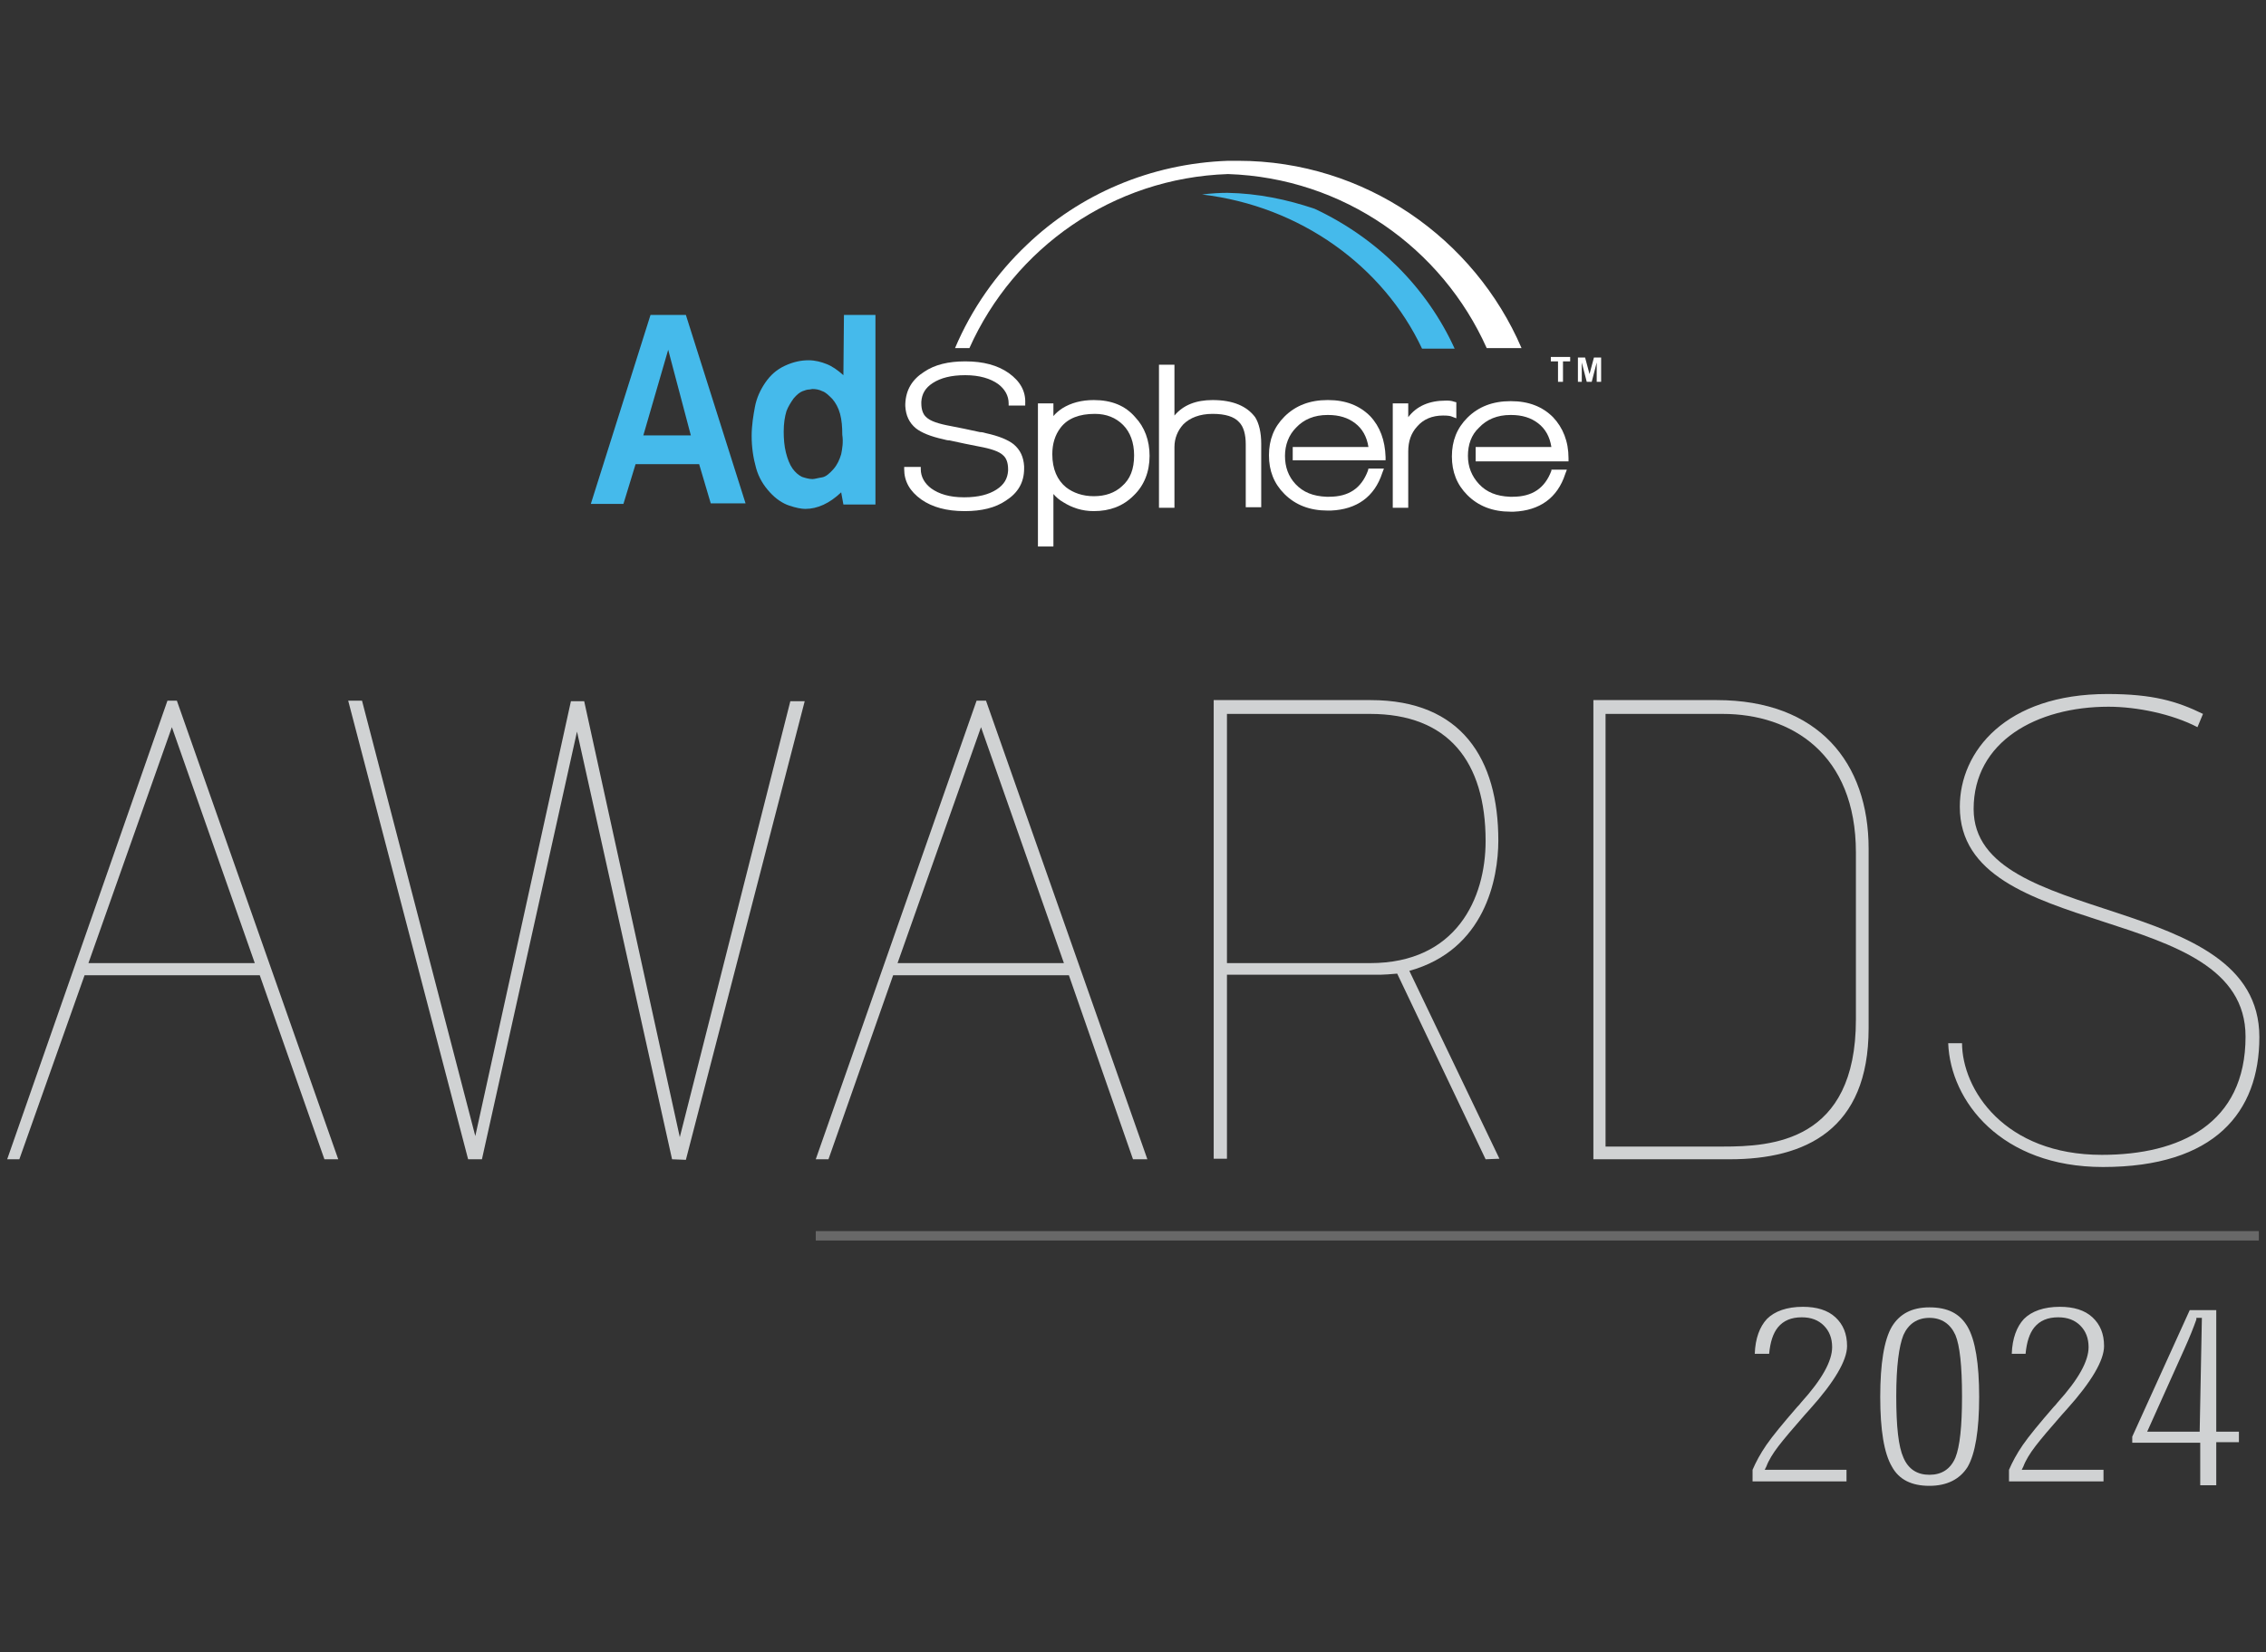 <?xml version="1.0" encoding="utf-8"?>
<!-- Generator: Adobe Illustrator 24.0.0, SVG Export Plug-In . SVG Version: 6.00 Build 0)  -->
<svg version="1.1" id="Layer_1" xmlns="http://www.w3.org/2000/svg" xmlns:xlink="http://www.w3.org/1999/xlink" x="0px" y="0px"
	 viewBox="0 0 410 299" style="enable-background:new 0 0 410 299;" xml:space="preserve">
<rect x="0" y="0" width="410" height="299" fill="#333333" stroke="none"/>
<style type="text/css">
	.st0{fill:#FFFFFF;}
	.st1{fill:#45BAEB;}
	.st2{fill:none;}
	.st3{fill:#D0D2D3;}
	.st4{fill:#686868;}
</style>
<g>
	<g>
		<g>
			<path class="st0" d="M281.9,69.1v-3.7h-1.3v-0.8h3.5v0.8h-1.3v3.7H281.9z"/>
			<path class="st0" d="M285.5,69.1v-4.4h1.3l0.8,3l0.8-3h1.3v4.4h-0.8v-3.5l-0.9,3.5h-0.9l-0.9-3.5v3.5
				C286.3,69.1,285.5,69.1,285.5,69.1z"/>
		</g>
	</g>
	<g>
		<path id="SVGID_1_" class="st1" d="M117.7,57l-10.8,34.2h5.9L115,84h11.5l2.1,7.1h6.3L124.1,57H117.7z M116.4,78.8l4.5-15.5
			l4.1,15.5H116.4z"/>
	</g>
	<path class="st2" d="M117.7,57l-10.8,34.2h5.9L115,84h11.5l2.1,7.1h6.3L124.1,57H117.7z M116.4,78.8l4.5-15.5l4.1,15.5H116.4z"/>
	<g>
		<path id="SVGID_3_" class="st1" d="M152.6,67.9c-1-0.9-2-1.6-3-2s-2.1-0.7-3.3-0.7c-1.4,0-2.8,0.3-4.3,1s-2.6,1.7-3.5,3
			s-1.6,2.8-1.9,4.4S136,77,136,78.9c0,2.1,0.3,4,0.8,5.8s1.4,3.2,2.5,4.4c1.1,1.2,2.3,2,3.5,2.4s2.2,0.6,2.9,0.6c2.2,0,4.4-1,6.5-3
			l0.4,2.2h5.8V57h-5.7L152.6,67.9L152.6,67.9z M152.2,82.2c-0.3,1-0.7,1.9-1.4,2.7c-0.7,0.8-1.4,1.4-2.1,1.5s-1.3,0.3-1.7,0.3
			c-0.6,0-1.3-0.2-1.9-0.4c-0.6-0.3-1.2-0.8-1.7-1.5s-0.9-1.7-1.2-2.9s-0.4-2.5-0.4-3.8c0-1.5,0.2-2.7,0.5-3.7
			c0.3-0.8,0.8-1.6,1.3-2.3c0.6-0.7,1.1-1.1,1.6-1.3c0.5-0.2,0.9-0.3,1.1-0.3c0.3,0,0.5-0.1,0.7-0.1c0.6,0,1.2,0.1,1.8,0.4
			c0.6,0.2,1.1,0.7,1.8,1.4c0.6,0.7,1.1,1.6,1.4,2.7s0.4,2.4,0.4,3.8C152.6,80,152.4,81.2,152.2,82.2z"/>
	</g>
	<path class="st2" d="M152.6,67.9c-1-0.9-2-1.6-3-2s-2.1-0.7-3.3-0.7c-1.4,0-2.8,0.3-4.3,1s-2.6,1.7-3.5,3s-1.6,2.8-1.9,4.4
		S136,77,136,78.9c0,2.1,0.3,4,0.8,5.8s1.4,3.2,2.5,4.4c1.1,1.2,2.3,2,3.5,2.4s2.2,0.6,2.9,0.6c2.2,0,4.4-1,6.5-3l0.4,2.2h5.8V57
		h-5.7L152.6,67.9L152.6,67.9z M152.2,82.2c-0.3,1-0.7,1.9-1.4,2.7c-0.7,0.8-1.4,1.4-2.1,1.5s-1.3,0.3-1.7,0.3
		c-0.6,0-1.3-0.2-1.9-0.4c-0.6-0.3-1.2-0.8-1.7-1.5s-0.9-1.7-1.2-2.9s-0.4-2.5-0.4-3.8c0-1.5,0.2-2.7,0.5-3.7
		c0.3-0.8,0.8-1.6,1.3-2.3c0.6-0.7,1.1-1.1,1.6-1.3c0.5-0.2,0.9-0.3,1.1-0.3c0.3,0,0.5-0.1,0.7-0.1c0.6,0,1.2,0.1,1.8,0.4
		c0.6,0.2,1.1,0.7,1.8,1.4c0.6,0.7,1.1,1.6,1.4,2.7s0.4,2.4,0.4,3.8C152.6,80,152.4,81.2,152.2,82.2z"/>
	<g>
		<g>
			<path class="st0" d="M197.9,72.4c-2.2,0-4.1,0.5-5.7,1.5c-0.6,0.4-1.2,0.9-1.6,1.4V73h-2.8v25.9h2.8v-9.5
				c0.5,0.6,1.1,1.1,1.8,1.5c1.6,1,3.4,1.6,5.5,1.6c2.9,0,5.3-0.9,7.2-2.8c1.9-1.8,2.9-4.3,2.9-7.2c0-2.8-0.9-5.2-2.6-7
				C203.6,73.4,201.1,72.4,197.9,72.4z M203,88c-1.3,1.2-3,1.8-5.1,1.8c-2,0-3.7-0.6-5-1.6c-1.6-1.3-2.5-3.3-2.5-6
				c0-1.9,0.5-3.5,1.5-4.8c1.3-1.7,3.4-2.5,6.2-2.5c2.1,0,3.8,0.7,5.1,2s2,3.2,2,5.5C205.2,84.9,204.5,86.7,203,88z"/>
			<path class="st0" d="M219.4,72.4c-3,0-5.3,0.9-6.9,2.8V66h-2.8v25.9h2.8v-11c0-1.6,0.6-3,1.6-4.1c1.2-1.2,3-1.9,5.3-1.9
				s3.9,0.5,4.8,1.5c0.8,0.8,1.2,2.2,1.2,4v11.4h2.8V80.3c0-2-0.4-3.7-1.1-4.8C225.6,73.5,223.1,72.4,219.4,72.4z"/>
			<path class="st0" d="M263.5,72.8l-0.4-0.1c-0.5-0.2-1-0.2-1.5-0.2c-3,0-5.3,1-6.8,3V73H252v18.9h2.8V81.7c0-1.8,0.5-3.3,1.6-4.5
				c1.1-1.3,2.7-2,4.7-2c1,0,1.4,0.1,1.6,0.2l0.8,0.3V72.8L263.5,72.8z"/>
			<path class="st0" d="M233.9,83.3h16.8v-0.6c-0.1-3-1-5.5-2.8-7.4c-1.9-1.9-4.4-2.9-7.6-2.9h-0.1c-3.2,0-5.8,1-7.8,3
				c-1.9,1.9-2.8,4.2-2.8,7s0.9,5.1,2.8,7c2,2,4.6,3,7.8,3l0,0h0.6l0,0c4.7-0.2,7.9-2.5,9.3-6.8l0.3-0.8h-2.8l-0.1,0.4
				c-1.2,3.2-3.5,4.7-7,4.7h-0.2H240c-2.4-0.1-4.2-0.8-5.6-2.3c-1.3-1.4-1.9-3.1-1.9-5.1s0.7-3.8,2-5.1c1.4-1.5,3.3-2.3,5.7-2.3h0.1
				c2,0,3.6,0.5,4.9,1.5c1.3,1,2.1,2.4,2.4,4.3h-13.7V83.3L233.9,83.3z"/>
			<path class="st0" d="M280.7,85.2c-1.2,3.2-3.5,4.7-7,4.7h-0.2h-0.3c-2.4-0.1-4.2-0.8-5.6-2.3c-1.3-1.4-2-3.1-2-5.1s0.6-3.8,2-5.1
				c1.4-1.5,3.3-2.3,5.7-2.3h0.1c2,0,3.6,0.5,4.9,1.5s2.1,2.4,2.4,4.3H267v2.6h16.8v-0.6c0-3-1-5.5-2.8-7.4
				c-1.9-1.9-4.4-2.9-7.6-2.9h-0.1c-3.2,0-5.8,1-7.8,3c-1.9,1.9-2.8,4.2-2.8,7s0.9,5.1,2.8,7c2,2,4.6,3,7.8,3l0,0h0.6l0,0
				c4.7-0.2,7.9-2.5,9.3-6.8l0.3-0.8h-2.8L280.7,85.2z"/>
			<path class="st0" d="M182.5,67.5c-2-1.4-4.6-2.1-7.8-2.1h-0.1c-3,0-5.5,0.6-7.4,1.9c-2.2,1.4-3.3,3.3-3.4,5.8v0.4l0,0
				c0.1,1.7,0.7,3,1.9,4c1,0.8,2.7,1.5,5,2c0.4,0.1,0.7,0.2,1.1,0.2l2.8,0.6l2.5,0.5c2.2,0.4,3.7,0.9,4.4,1.6
				c0.6,0.5,0.9,1.4,0.9,2.5v0.3l0,0c-0.1,1.4-0.7,2.5-2.1,3.4c-1.4,0.9-3.3,1.4-5.8,1.4h-0.1c-2.6,0-4.5-0.6-5.9-1.6
				c-1.2-0.9-1.9-2.1-1.9-3.5v-0.4h-3v0.4c0,2.2,1,4,3.1,5.5c2,1.4,4.6,2.1,7.8,2.1h0.1c3,0,5.5-0.6,7.4-1.9
				c2.2-1.4,3.3-3.3,3.3-5.8v-0.4l0,0c-0.1-1.7-0.7-3-1.9-4c-1-0.8-2.7-1.5-5-2c-0.3-0.1-0.7-0.2-1.1-0.2l-2.8-0.6l-2.5-0.5
				c-2.2-0.4-3.7-0.9-4.4-1.6c-0.6-0.5-0.9-1.4-0.9-2.5v-0.3l0,0c0.1-1.4,0.7-2.5,2.1-3.4c1.4-0.9,3.3-1.4,5.8-1.4h0.1
				c2.5,0,4.5,0.6,5.9,1.6c1.2,0.9,1.9,2.1,1.9,3.5v0.4h3V73C185.6,70.8,184.6,69,182.5,67.5z"/>
		</g>
	</g>
	<path class="st0" d="M224,29.1c-0.6,0-1.2,0-1.8,0c-14.1,0.5-26.9,6.1-36.4,15.2c-5.5,5.2-10,11.6-13,18.7h2.6
		c8.1-18.1,25.9-30.8,46.8-31.5c20.9,0.7,38.7,13.4,46.8,31.5h2.2h0.5h3.6C266.8,43.2,247,29.1,224,29.1z"/>
	<path class="st1" d="M217.5,35.2c17.8,2.1,32.8,13,39.8,27.9h2.1h0.4h3.4c-5-11-14-20-25.3-25.3c-5-1.7-10.3-2.8-15.8-2.9
		C220.6,34.9,219.1,35,217.5,35.2z"/>
</g>
<g>
	<path class="st3" d="M58.7,209.8L47,176.5H15.3L3.5,209.8H1.3l29-83H32l29.2,83H58.7L58.7,209.8z M31.1,131.6L16,174.3h30.1
		L31.1,131.6z"/>
	<path class="st3" d="M121.6,209.8l-17.2-77.4l-17.2,77.4h-2.5l-21.7-83h2.5L86,205.6l17.3-78.7h2.4l17.3,78.9l20-78.9h2.6l-21.5,83
		L121.6,209.8L121.6,209.8z"/>
	<path class="st3" d="M205,209.8l-11.6-33.3h-31.8l-11.7,33.3h-2.3l29.1-83h1.7l29.2,83H205L205,209.8z M177.5,131.6l-15.1,42.7
		h30.1L177.5,131.6z"/>
	<path class="st3" d="M268.8,209.8l-16-33.6c-1.1,0.1-2.4,0.2-3,0.2H222v33.3h-2.4v-83H248c16.5,0,23.1,10.7,23.1,25.4
		c0,6.9-2.4,19.8-16.1,23.6l16.3,34L268.8,209.8L268.8,209.8z M247.9,174.3c15.6,0,20.9-11.7,20.9-22.1c0-14.4-6.8-23-20.9-23H222
		v45.1L247.9,174.3L247.9,174.3z"/>
	<path class="st3" d="M288.3,209.8v-83.1h22.3c18.4,0,27.5,11.3,27.5,26.9v32.5c0,18.4-11.5,23.7-25.1,23.7H288.3L288.3,209.8z
		 M335.8,154.3c0-17.9-11.7-25.1-24.1-25.1h-21.2v78.3h21.2c8.8,0,24.1-0.8,24.1-23V154.3L335.8,154.3z"/>
	<path class="st3" d="M355,188.7c0,8.5,7.7,20.3,25.3,20.3c14.1,0,26-5.6,26-21.4c0-24.9-51.7-16.8-51.7-41.6
		c0-10,8.3-20.4,26.7-20.4c8.2,0,12.6,1.3,17.3,3.6l-1,2.4c-4.6-2.4-11-3.7-16.1-3.7c-13,0-24.4,6.3-24.4,18.5
		c0,21.7,51.7,14.6,51.7,41.3c0,13.6-8.1,23.5-28.3,23.5c-18.4,0-27.6-11.9-28-22.4h2.5V188.7z"/>
</g>
<g>
	<line class="st2" x1="408.7" y1="223.7" x2="147.6" y2="223.7"/>
	<polygon class="st4" points="147.6,224.5 147.6,222.8 408.7,222.8 408.7,224.5 	"/>
</g>
<path class="st3" d="M317.1,268.3v-2.3c0.6-1.4,1.4-2.9,2.5-4.5c1.1-1.6,3-3.9,5.6-6.9c0.2-0.2,0.4-0.4,0.7-0.8
	c3.8-4.2,5.6-7.5,5.6-10c0-1.6-0.5-2.9-1.5-3.9c-1-1-2.3-1.5-4-1.5c-1.9,0-3.3,0.6-4.3,1.8c-0.9,1.1-1.4,2.7-1.6,4.8h-2.6
	c0.1-2.8,0.9-4.9,2.2-6.3c1.4-1.4,3.6-2.2,6.5-2.2c2.5,0,4.5,0.6,5.9,1.9c1.4,1.3,2.1,3,2.1,5.2c0,2.6-2.3,6.5-6.7,11.4l-0.9,1
	c-2.2,2.5-3.8,4.4-4.8,5.7c-1,1.3-1.8,2.6-2.2,3.7l-0.3,0.6h14.8v2.1H317.1z"/>
<path class="st3" d="M349.1,268.9c-3.2,0-5.5-1.1-6.8-3.5c-1.4-2.4-2.1-6.6-2.1-12.6c0-6,0.7-10.3,2.1-12.7c1.4-2.3,3.6-3.5,6.8-3.5
	c3.3,0,5.5,1.1,6.9,3.5c1.4,2.4,2.1,6.7,2.1,12.7c0,6-0.7,10.3-2.1,12.7C354.6,267.7,352.3,268.9,349.1,268.9z M349.1,238.5
	c-2.2,0-3.8,1.1-4.7,3.1c-0.8,2-1.3,5.6-1.3,11.1s0.4,9.1,1.3,11.1c0.9,2.1,2.5,3.1,4.7,3.1s3.8-1,4.7-3.1c0.8-2,1.2-5.6,1.2-11.1
	s-0.4-9.2-1.2-11.1C352.9,239.6,351.3,238.5,349.1,238.5z"/>
<path class="st3" d="M363.5,268.3v-2.3c0.6-1.4,1.4-2.9,2.5-4.5c1.1-1.6,3-3.9,5.6-6.9c0.2-0.2,0.4-0.4,0.7-0.8
	c3.8-4.2,5.6-7.5,5.6-10c0-1.6-0.5-2.9-1.5-3.9c-1-1-2.3-1.5-4-1.5c-1.9,0-3.3,0.6-4.3,1.8c-0.9,1.1-1.4,2.7-1.6,4.8H364
	c0.1-2.8,0.9-4.9,2.2-6.3c1.4-1.4,3.6-2.2,6.5-2.2c2.5,0,4.5,0.6,5.9,1.9c1.4,1.3,2.1,3,2.1,5.2c0,2.6-2.3,6.5-6.7,11.4l-0.9,1
	c-2.2,2.5-3.8,4.4-4.8,5.7c-1,1.3-1.8,2.6-2.2,3.7l-0.3,0.6h14.8v2.1H363.5z"/>
<path class="st3" d="M398.1,268.9v-7.8h-12.3V260l10.4-22.9h4.8v22h4.1v1.9h-4.1v7.8H398.1z M397.4,238.8c-0.5,1.4-1.2,3.2-2.2,5.4
	l-6.7,14.9h9.5l0.4-20.6h-1L397.4,238.8z"/>
</svg>

